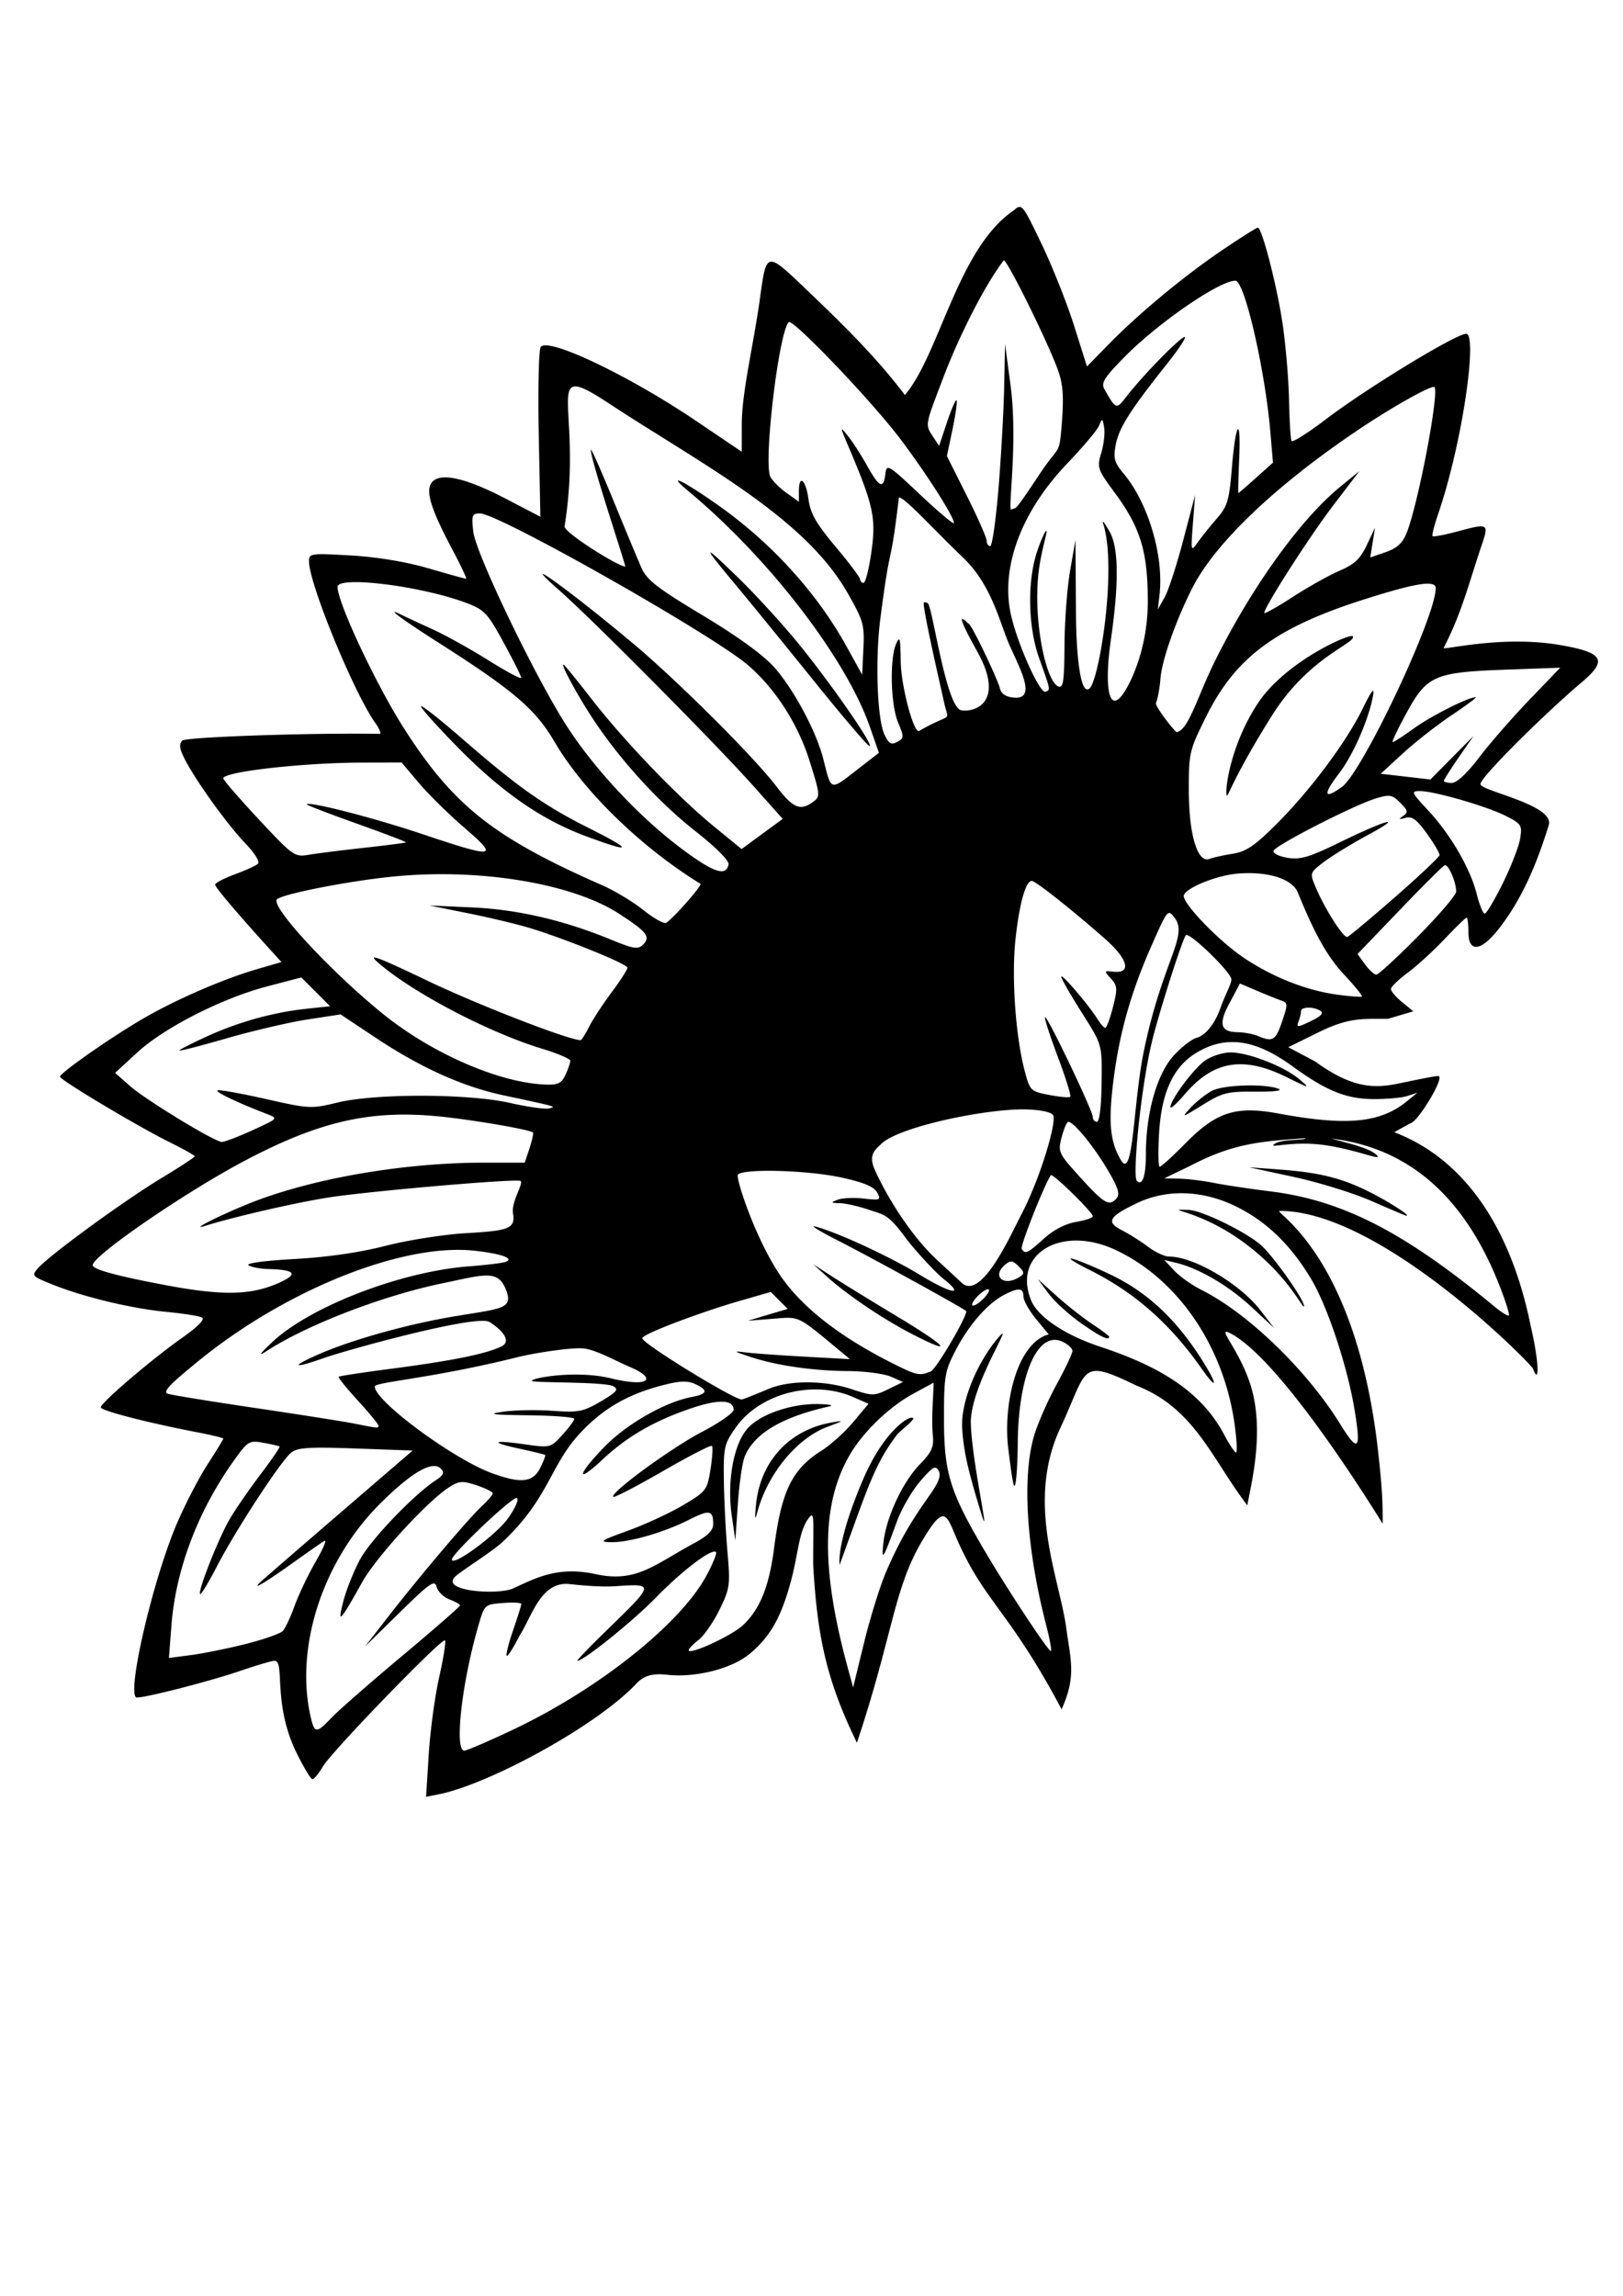<?xml version="1.0" encoding="UTF-8"?>
<svg data-bbox="4.427 26.767 202.336 205.681" xmlns="http://www.w3.org/2000/svg" viewBox="0 0 210 297" height="297mm" width="210mm" data-type="shape">
    <g>
        <path d="M131.835 26.775c-.19.038-.387.201-.643.427-7.278 4.906-9.613 18.634-14.11 23.902-3.872-5.147-8.616-9.709-13.29-14.166s-4.642-4.256-5.466 1.701-2.345 12.1-2.349 16.265l-.003 3.537-5.805-3.923c-8.82-5.961-19.288-10.947-20.207-9.624-.254.365-.368 5.454-.253 11.31l.21 10.645-4.536-2.362c-5.127-2.671-8.414-3.4-9.49-2.102-.885 1.066-.182 3.397 2.613 8.659 1.119 2.106 1.929 3.83 1.8 3.83s-2.318-.607-4.864-1.35c-2.912-.849-6.639-1.467-10.044-1.665-5.212-.303-5.415-.274-5.415.77 0 2.855 5.765 16.916 8.554 20.864.564.799.832 1.448.594 1.444-8.688-.157-25.071.402-25.54.872-.448.447-.37 1.051.303 2.377 1.416 2.784 5.466 8.422 7.823 10.887 1.288 1.348 1.943 2.42 1.64 2.686-.277.243-1.634.859-3.014 1.367s-2.509 1.1-2.509 1.317c0 .342 2.912 3.772 7.295 8.596l1.29 1.419-3.104.9c-4.556 1.323-10.9 4.097-15.186 6.641-4.241 2.518-10.367 6.823-10.367 7.286 0 .419 10.08 6.447 14.13 8.45 1.816.897 3.301 1.731 3.301 1.853s-1.975 1.415-4.39 2.873c-4.731 2.858-14.296 9.833-15.833 11.547-.924 1.03-.885 1.075 1.848 2.174 4.015 1.615 10.241 3.107 14.744 3.534 2.142.203 4.196.529 4.562.723.43.228-.475 1.158-2.551 2.623-3.97 2.798-10.529 8.405-10.529 8.999 0 .43 6.026 1.987 12.545 3.24 1.816.35 3.302.715 3.302.812s-.914 1.592-2.03 3.32c-1.117 1.728-2.899 5.161-3.959 7.63-3.17 7.377-6.658 22.541-5.185 22.541 1.235 0 9.54-2.137 13.247-3.408 2.158-.74 4.204-1.346 4.547-1.346 1.428 0-.315 5.46 2.874 11.939.916 1.859 1.836 3.38 2.046 3.38s.823-.75 1.364-1.664c1.168-1.977 15.405-16.677 15.782-16.296.144.146-.194 2.285-.75 4.754-.555 2.47-1.164 6.963-1.352 9.987l-.342 5.498 1.679-.337c6.378-1.275 20.321-8.766 25.543-14.324.984-1.048 2.102-1.343 4.082-1.12 3.237.365 8.143-.639 10.694-2.823 2.507-2.145 3.912-4.536 5.183-9.204 1.01-3.708 1.02-6.579 2.352-8.28.764-.975.545.21.552 6.06.521 9.09 1.64 14.796 5.66 23.03 4.607-13.793 4.763-19.85 8.351-25.961 3.073-5.233 3.194-3.528 4.691-.149 3.522 7.952 6.672 9.022 13.44 21.781 1.934-4.281 1.18-6.269.568-10.76-.94-6.433-5.209-16.054-.722-25.65 3.613-7.728 2.406-9.057 9.86-5.455 7.54 2.953 9.73 9.475 14.327 15.49.304-2.03 2.368-9.368.422-15.549-1.49-4.733-4.644-7.791-2.56-6.684 6.344 3.37 17.504 21.128 19.65 24.61 0-2.702-.03-4.242-.561-9.1-2.867-26.184-13.918-31.373-12.73-31.373 13.076 0 32.522 19.823 32.732 20.394.821 2.235.868-.557-.314-5.625-2.11-10.404-7.159-20.93-17.622-24.948 0 0 1.208-.697 2.263-1.242 1.055-.546 4.372-6.039 3.414-6.029-.279.004-.917.097-4.05.743-3.134.645-6.166 1.554-11.847-2.616l-3.499-1.854 3.86-1.904c3.982-1.962 5.611-1.753 9.04-1.771l3.276-.972-1.453-1.19c-.799-.653-1.446-1.417-1.44-1.696.006-.28.978-1.222 2.158-2.094s3.327-2.832 4.771-4.357c1.445-1.526 2.731-2.774 2.86-2.774s.234.852.234 1.894c0 2.652 1.697 2.834 4.813-1.645 2.056-2.956 3.843-6.565 5.597-12.26.683-2.612-8.853-4.393-8.853-5.265 0-.951 8.714-9.47 12.998-13.084 3.39-2.858 3.186-3.912-2.75-4.921-7.354-1.25-14.803.627-15.019.411 2.34-4.574 3.156-7.983 4.778-12.874 1.153-3.35 1.18-3.33-3.124-2.185-1.585.421-2.969.68-3.076.572-.107-.107.2-1.347.684-2.754 3.248-9.46 5.14-23.423 3.667-23.423-1.326 0-12.885 7.044-18.205 11.094-2.289 1.742-4.265 2.99-4.392 2.771-.127-.218-.274-2.615-.328-5.326-.054-2.712-.437-7.197-.853-9.968-.737-4.905-2.653-12.305-3.187-12.305-.146 0-2.097 1.228-4.335 2.728-4.926 3.3-10.974 8.294-14.88 12.283l-2.888 2.948-1.672-5.288c-.92-2.909-2.811-7.663-4.203-10.564-1.856-3.87-2.364-4.892-2.934-4.779m-1.957 6.898c.488 0 5.811 10.8 7.042 14.287.626 1.773.736 3.388.467 6.827-.332 4.252-.318 2.704-2.745 6.36-3.792 5.712-3.028 4.307-3.783 4.775-.519.323.896-8.57-.11-16.13l-.705-5.29-.113 5.545c-.063 3.05-.39 8.934-.729 13.074s-.822 7.527-1.075 7.527-.46-.312-.46-.695-1.157-3.003-2.573-5.825l-2.574-5.132.734-3.497c.403-1.924.635-3.596.515-3.715-.12-.12-.677 1.16-1.238 2.842l-1.019 3.059-.927-1.415c-.913-1.392-.793-1.474 1.555-7.648 1.742-4.58 5.03-11.385 7.738-14.95m29.968 2.64c1.185 0 3.83 11.436 4.525 19.56l.34 3.976-2.191 1.966c-1.205 1.08-2.231 1.966-2.282 1.966s-.006-1.961.099-4.358c.254-5.761-.443-4.937-.944 1.119-.348 4.204-.573 4.963-1.93 6.52-.845.969-1.955 2.35-2.466 3.07-.915 1.288-.925 1.251-.646-2.39l.284-3.697-1.543 5.867c-.848 3.227-1.935 6.555-2.414 7.395l-.871 1.528.22-1.849c.596-5.017-1.45-11.93-4.664-15.748-1.166-1.386-1.32-1.945-1.009-3.64.407-2.212 1.822-4.458 6.603-10.474 1.757-2.211 2.757-3.785 2.221-3.499-1.039.556-5.461 5.132-7.463 7.722-1.274 1.649-1.318 1.633-2.8-.967-.477-.837-.09-1.47 2.527-4.14 4.345-4.432 12.318-9.926 14.404-9.926m-57.791 5.364c.504-.503 10.641 10.097 14.398 15.056 3.323 4.386 6.985 10.116 6.987 10.932.001.248-1.96-1.396-4.356-3.654-4.188-3.944-4.365-4.05-4.525-2.696-.24 2.013-.792 1.758-2.383-1.1-.768-1.38-1.88-3.103-2.47-3.829-1.046-1.288-1.044-1.255.052 1.32 3.256 7.653 3.612 9.27 3.001 13.619-.314 2.242-.773 4.077-1.019 4.077a.45.45 0 0 1-.448-.447c0-.246-1.43-2.152-3.18-4.235-2.524-3.006-3.248-4.277-3.506-6.156-.347-2.535-1.237-3.262-1.237-1.011v1.357l-1.586-1.13c-.872-.621-1.815-1.558-2.096-2.083-.939-1.755 1.067-18.72 2.368-20.02m83.495 8.37c.836 0-2.025 15.175-3.58 18.987-.506 1.24-1.252 1.905-2.689 2.399l-1.988.684.31-1.923.31-1.923-1.067 2.254c-.839 1.77-1.59 2.478-3.498 3.296-1.336.573-4.08 2.109-6.096 3.413s-3.666 2.232-3.666 2.06c0-.766 5.826-9.853 8.911-13.898l3.402-4.461-2.515 2.06C168.3 67.16 162.068 75.8 157.345 85.23c-2.459 4.91-3.515 9.218-5.123 9.488-.819-.786-2.79-3.415-2.655-3.775.235-.559.498-1.98.585-3.157.175-2.356 1.98-7.497 4.108-11.695 2.96-5.841 10.776-13.288 21.549-20.53 4.138-2.78 8.966-5.515 9.74-5.515m-106.89 2.06c12.046 7.917 25.323 14.67 30.976 24.55 2.08 3.634 2.228 4.152 2.08 7.271l-.159 3.36-2.023-3.66c-3.854-6.975-9.771-13.466-16.728-18.351-4.581-3.217-6.675-4.184-3.698-1.709 10.377 8.63 20.336 21.567 23.44 30.45l1.178 3.373-2.343 1.815c-4.131 3.2-3.75 3.284-4.868-1.074-.904-3.52-3.802-8.935-6.292-11.757-1.44-1.631-4.67-3.98-9.31-6.772-5.991-3.606-7.237-4.58-7.951-6.22-.466-1.068-2.116-5.032-3.666-8.809s-2.828-6.65-2.841-6.386c-.062 1.262 4.59 15.102 4.445 15.102-.919 0-7.972-4.427-7.849-5.199 2.477-15.483-3.185-21.764 5.609-15.984m63.952 2.252c.087.032.15.34.255.949.122.713-.046 2.19-.373 3.28-.57 1.905-.502 2.106 1.756 5.173 3.322 4.512 4.262 7.604 4.264 14.019.002 6.443-2.449 11.058-3.363 12.207-1.807 2.27-2.207-1.693-1.437-7.054.77-5.36 1.34-11.512-.131-14.133-.653-1.162-1.033-1.637-.844-1.056 1.843 5.69-.518 20.3-1.772 21.326-1.253 1.027-1.711-4.997-1.744-9.345l-.067-9.869-.693 3.962c-.38 2.179-.708 6.51-.726 9.623-.027 4.662-.165 5.611-.782 5.374-1.638-.628-3.328-8.688-2.55-14.944.32-2.577 1.128-5.042 1-5.17-.129-.128-.663 1.03-1.188 2.574-1.322 3.889-1.216 9.807.248 13.9 1.5 4.195 1.475 4.062.808 4.309-.715.265-3.519-5.928-4.428-9.781-1.457-6.17 1.232-13.47 7.29-19.79 1.997-2.085 3.829-4.266 4.07-4.847.206-.495.319-.74.407-.707M62.104 66.422c2.419 0 30.33 15.817 34.772 19.705 3.537 3.095 6.407 7.598 7.901 12.39 1.358 4.353 1.373 4.529.426 5.22-1.662 1.216-2.596.819-4.763-2.027-2.876-3.776-12.724-13.597-18.464-18.412-8.232-6.907-15.599-12.204-9.507-6.837 4.253 3.748 20.186 19.81 24.967 25.17l3.839 4.304-2.66 1.952-2.66 1.953-3.605-2.95c-4.703-3.848-11.658-11.1-15.888-16.566-1.854-2.397-3.457-4.358-3.561-4.358-.377 0 2.141 4.561 4.181 7.571 3.524 5.2 8.3 10.376 12.926 14.013 2.641 2.075 4.352 3.794 4.26 4.275-.308 1.6-1.912 1.07-6.007-1.979-5.397-4.02-11.168-10.15-14.804-15.729-4.084-6.265-11.894-22.473-12.22-25.358-.238-2.117-.156-2.337.867-2.337m54.208-2.066c.782 0 4.274 3.93 8.285 7.762 3.386 3.235 4.52 7.485 5.677 10.5 1.156 3.013 4.505 8.31.513 7.574-.66-.122-1.217-.426-1.389-1.081-.385-1.473-3.738-8.427-4.064-8.427-.143 0-2.458-2.795 1.096 3.565s.002 7.905-2.013 7.65-3.762-13.48-4.368-13.854c-.29-.18-.528-.18-.528 0 0 1.364 2.26 11.058 2.609 12.702.618 2.907 1.23 1.252-3.198 3.81-.697.402-2.359-5.83-2.39-9.09-.03-2.952-.118-3.268-.602-2.142-.845 1.967-.687 7.894.271 10.165.781 1.851.774 2.01-.118 2.487-.77.412-1.085.235-1.638-.92-.99-2.073-1.206-9.93-.547-15.014 1.425-11.005 1.187-5.54 2.404-15.687m-24.386 7.156c.009.201 1.181 1.662 3.52 4.461 1.598 1.912 5.995 7.31 9.772 11.998 3.777 4.686 7.053 8.53 7.28 8.54.634.029-4.642-7.617-8.916-12.922-2.107-2.615-5.796-6.655-8.197-8.98-2.314-2.24-3.468-3.298-3.46-3.097m-46.45 3.805c3.34-.132 10.56 1.047 14.887 2.69 2.32.88 2.727 1.315 4.804 5.12 1.249 2.288 2.274 4.339 2.277 4.559s-1.904-.798-4.24-2.262c-2.335-1.463-5.604-3.277-7.263-4.03-1.659-.752-3.492-1.605-4.073-1.896-2.122-1.061.035.555 4.754 3.562 9.843 6.272 12.64 8.656 15.13 12.905 3.758 6.41 11.152 13.603 18.886 18.375.116.071-.716 1.178-1.848 2.458s-2.304 2.446-2.602 2.59-1.622-.603-2.94-1.659-3.688-2.487-5.267-3.18c-14.077-6.185-19.268-10.281-25.654-20.24-3.633-5.668-8.646-16.33-8.646-18.391 0-.367.682-.557 1.795-.6m138.669.226c.484-.052.852-.047 1.114.012.35.08.512.258.512.53 0 3.728-9.503 23.842-12.158 25.732-2.338 1.666-2.463 1.003-.336-1.784 1.84-2.409 3.87-7.077 4.393-10.092.191-1.104-.22-.579-1.332 1.697-2.115 4.332-6.747 10.544-11.132 14.929-2.855 2.855-3.943 3.595-5.698 3.876-1.192.19-2.547.492-3.01.67-1.538.59-2.662-3.114-2.674-8.813-.01-4.895.061-5.203 2.23-9.578 3.794-7.657 8.96-11.506 20.315-15.135 3.827-1.223 6.324-1.889 7.776-2.044m-9.093 6.782c-.225-.508-8.693 3.223-12.276 8.627-3.582 5.403-4.342 11.41-4.027 11.977.115.208 1.046-2.747 5.842-10.374s10.863-9.324 10.461-10.23m26.83 4.052-3.99 4.152c-2.195 2.284-5.12 5.638-6.502 7.454-1.562 2.053-2.9 3.301-3.537 3.301-.565 0-1.026-.118-1.026-.263s.862-1.511 1.915-3.037l1.915-2.774-2.786 2.815-2.785 2.817-3.213-.374-3.214-.372 2.855-2.626c1.57-1.444 4.416-3.672 6.323-4.952s3.313-2.326 3.122-2.326c-.96 0-5.7 2.381-7.937 3.988-1.395 1.002-2.662 1.822-2.816 1.822-.155 0 .664-1.723 1.82-3.83 2.639-4.804 3.587-5.21 12.988-5.548zM54.48 91.365c-.127.127 1.967 2.475 4.653 5.218 5.714 5.834 10.91 9.45 16.627 11.575 6.13 2.278 6.267 1.895.38-1.061-5.799-2.912-9.16-5.29-16.512-11.686-2.704-2.353-5.02-4.174-5.148-4.046m-2.513 7.278 2.234 2.65c1.229 1.457 3.887 4.071 5.907 5.81 4.524 3.893 3.984 3.973-5.455.803-6.225-2.09-14.586-4.246-14.965-3.858-.076.078 2.811 1.193 6.415 2.477s6.495 2.388 6.423 2.452c-.071.065-2.507.38-5.412.7s-6.131.727-7.169.903c-1.83.311-2.022.175-6.47-4.593-2.522-2.701-4.584-5.083-4.584-5.293 0-.86 10.299-2.027 18.009-2.04zm131.76 3.697c1.865 0 8.688 1.977 11.14 3.228 1.99 1.016 2.103 1.196 1.822 2.927-.165 1.014-1.173 3.61-2.239 5.767s-2.12 3.925-2.34 3.925c-.222 0-.687-1.13-1.033-2.51-.834-3.32-3.393-7.732-6.28-10.828-2.196-2.354-2.262-2.509-1.069-2.509m-3.85.632c.434.075.772.352 1.298.879 1.003 1.005 1.054 1.24.37 1.71-.63.434-.569.484.302.241.856-.238 1.46.205 2.773 2.033.923 1.285 1.664 2.536 1.644 2.78-.02.242-2.611 2.69-5.759 5.441s-5.926 5.069-6.175 5.151c-.502.168-2.95-3.683-4.119-6.48-.749-1.792-.737-1.829 1.077-3.212 1.009-.77 3.551-2.33 5.65-3.466 4.965-2.689 2.535-2.064-3.587.923-3.97 1.937-5.09 2.268-6.754 1.998-1.113-.18-1.91-.583-1.805-.91.226-.704 10.364-5.892 13.213-6.762.907-.277 1.437-.402 1.872-.326m7.048 8.966c.465-.192 1.487 2.152 1.487 3.411 0 .435-2.219 3.033-4.93 5.774s-5.147 4.981-5.414 4.971-.92-.615-1.452-1.345l-.968-1.33 5.426-5.653c2.985-3.11 5.618-5.732 5.851-5.829m-24.033 1.072v.001c2.565.225 4.481 1.11 5.021 2.43 2.271 5.55 3.849 8.344 6.018 10.663 1.37 1.465 2.397 2.734 2.28 2.819s-1.531-.023-3.143-.24c-4.016-.542-8.333-2.238-12.109-4.76-3.289-2.196-8.064-7.172-7.779-8.106.3-.982 4.264-2.578 6.959-2.801.972-.081 1.898-.08 2.753-.006m-104.091.104c8.53.217 16.626 2.076 21.276 5.082 3.626 2.343 4.137 2.998 3.125 4.01-.645.645-1.216.555-4.156-.652-6.131-2.518-12.067-3.895-17.934-4.161l-5.546-.252 5.018 1.01c2.76.556 6.325 1.407 7.923 1.891 4.648 1.41 12.677 4.67 12.677 5.147 0 .241-.923 1.676-2.05 3.19-1.13 1.512-2.442 3.522-2.92 4.466s-.967 1.717-1.088 1.717c-1.51 0-13.191-4.526-19.682-7.625-6.803-3.249-7.991-3.682-6.481-2.37 4.43 3.852 14.243 8.996 21.176 11.102 2.008.61 3.65 1.311 3.65 1.56 0 .248-.276 1.058-.613 1.798-.5 1.1-.96 1.334-2.509 1.284-6.033-.196-14.865-4.043-21.265-9.264-6.821-5.565-14.44-13.825-13.562-14.703.697-.697 9.34-2.387 15.092-2.952a63 63 0 0 1 4.196-.268 66 66 0 0 1 3.673-.01m74.705.847c.476 0 5.152 3.697 9.439 7.464 3.018 2.652 3.513 4.549 1.116 4.278-1.218-.137-1.228-.108-.319.897.845.934.872 1.305.256 3.707-.376 1.468-.82 2.67-.986 2.67s-.634-.535-1.042-1.189c-1.083-1.737-4.438-5.683-4.652-5.47-.1.101.998 2.057 2.442 4.346 2.967 4.704 2.844 4.25 2.76 10.104-.036 2.511-.287 4.358-.591 4.358-.29 0-.528-.277-.528-.616 0-.807-5.922-13.182-6.183-12.92-.11.11.633 2.416 1.653 5.125 1.019 2.708 1.741 5.036 1.606 5.171-.136.136-1.362.03-2.725-.237-2.419-.473-2.495-.548-3.172-3.126-1.19-4.534-1.719-12.208-1.176-17.112.507-4.59 1.314-7.45 2.102-7.45m17.702 4.168c.25-.085.463.196.805.65 1.756 2.327-1.633 5.654-4.011 17.203-1.42 6.89-1.319 16.903-2.987 14.065-1.368-2.325-1.614-4.797-.988-9.94.763-6.264 2.233-11.549 4.894-17.594 1.358-3.084 1.87-4.243 2.287-4.384m2.228 2.861c.396-.502 5.845 4.754 5.89 5.702.028.581-.784 1.924-1.415 3.72-.847 2.412-2.196 3.625-3.058 3.841-.643.162-2.005 1.22-3.028 2.353-2.145 2.374-3.558 7.412-3.558 12.686 0 2.857-.45 4.186-1.175 3.461-.581-.581.499-12.011 1.988-18.123.883-3.622 3.867-13.019 4.356-13.64m-114.45 5.46 1.863 1.863 1.862 1.862-3.08.33c-4.343.465-8.833 1.721-12.991 3.633-1.965.903-3.51 1.702-3.434 1.775.077.074 2.884-.656 6.239-1.621 3.355-.966 8.017-2.05 10.36-2.41l4.263-.651 4.49 2.986c5.839 3.885 11.269 6.34 16.516 7.464 7.16 1.536 6.958 1.478 5.948 1.717-.505.12-2.763-.2-5.018-.712-5.392-1.222-17.417-1.247-22.36-.047-3.361.816-3.647.802-9.217-.457-3.162-.715-5.978-1.223-6.258-1.13-.46.153 2.442 1.548 6.368 3.062 1.484.572 1.483.574-1.888 2.113v-.001c-1.855.847-3.638 1.523-3.961 1.502-1.011-.065-9.842-5.448-11.867-7.233l-1.928-1.7 2.847-2.622c3.515-3.236 11.004-7.045 16.86-8.575zm121.451.784 2.235.951c1.229.523 2.64 1.09 3.135 1.26.835.288.84.487.082 2.713-.833 2.444-1.221 2.68-3.096 1.875-.58-.25-1.71-.471-2.509-.492-1.694-.043-3.02-.35-1.287-3.604zm8.819 3.123c.514-.01 1.142.126 1.596.414v.001c.456.29.065.706-1.254 1.335-1.73.825-1.885.83-1.588.056.182-.472.33-1.076.33-1.343 0-.297.401-.454.916-.463m-10.173 4.458c2.48-.11 5.112.915 8.125 3.109 4.342 3.161 6.924 4.222 10.375 4.26 1.743.02 3.764-.157 4.49-.394l1.32-.429-1.32 1.08c-3.471 2.841-7.777 3.256-16.684 1.607-5.462-1.012-8.008-.2-11.958 3.814-1.663 1.69-3.182 3.073-3.376 3.073s-.226-2.014-.073-4.474c.322-5.16 1.846-8.44 4.752-10.226 1.429-.878 2.861-1.353 4.35-1.42m.125 1.333c-.933.002-2.374.45-3.202.997-1.461.963-4.563 5.101-4.567 6.094-.001.27.854-.508 1.9-1.73 3.66-4.277 7.534-4.924 13.087-2.183 3.099 1.529 3.167 1.54 1.65.26-1.952-1.646-6.587-3.442-8.868-3.438m1.822 4.283c-1.74.053-3.45.29-4.205.682-.784.408-2.021 1.384-2.747 2.167-1.26 1.36-1.192 1.344 1.517-.333 2.587-1.602 3.194-1.754 6.852-1.722 2.39.02 3.592-.13 2.972-.373-.878-.343-2.648-.473-4.389-.42m-28.958 3.087c1.821-.03 4.004.254 4.213.796.399 1.04-1.739 8.371-4.347 13.204-1.49 2.964-5.075 10.682-7.497 8.439l-3.188-2.952c-3.277-3.035-6.372-7.908-8.065-11.671-.901-2.002.125-2.644.827-3.346 2.106-2.106 12.594-4.38 18.057-4.47m-80.83.687c2.124-.059 4.326.063 6.7.345 4.557.54 10.551 1.603 11.014 1.952.101.076-.096.986-.438 2.023l-.62 1.884h-5.263c-10.48 0-22.344 2.058-30.358 5.267-3.827 1.533-7.883 3.587-5.763 2.919 3.67-1.156 11.333-2.924 15.846-3.656 5.057-.82 24.642-2.51 24.998-2.158.392.39-1.238 2.684-.978 4.213.341 2.012-.707 2.22-6.151 2.542-2.856.168-7.52.906-10.366 1.639-3.347.863-7.511 1.464-11.788 1.701-3.88.216-6.326.55-5.918.81.383.242 1.527.46 2.544.485 3.703.09 4.001.707.951 1.972-3.428 1.42-7.096 1.453-14.156.125-6.396-1.202-9.508-2.052-9.508-2.596 0-1.22 12.005-9.463 19.672-13.508 7.54-3.979 13.21-5.782 19.582-5.959m86.984.921c.684 0 3.159 2.998 4.98 6.03 1.427 2.378 1.737 3.294 1.292 3.83-.945 1.138-1.613.761-4.711-2.659-2.86-3.156-2.921-3.29-2.416-5.22.285-1.09.67-1.98.855-1.98m30.694 2.114c0 .327-3.065.059-4.014.749-.948.69 2.195-.474 6.509.152 4.314.625 7.62 2.178 6.692 1.266s-3.7-1.506-5.834-2.112c7.874.946 16.37 5.32 21.732 18.988.794 2.022 1.345 3.772 1.226 3.89-.12.117-.93-.377-1.801-1.098-11.7-9.684-19.715-13.802-29.12-14.96-2.577-.318-5.833-.807-7.235-1.086-1.402-.28-3.423-.527-4.49-.55l-1.94-.043 3.248-1.564c5.569-2.907 8.873-3.2 15.027-3.632m-68.476 4.234c2.79.058 6.16.36 8.485.87 2.86.63 4.165 1.18 4.564 1.925.525.98.418 1.028-1.748.784-1.268-.143-2.78-.075-3.36.152-.939.366-.905.415.304.448.748.02 2.45.409 3.782.863 1.988.677 2.41.53 4.63 3.515 1.488 2.002 4.12 4.743 5.055 5.48 2.597 2.046 1.227 2.063-3.237-.647-3.849-2.337-10.624-5.463-13.437-6.2-.726-.19.524.592 2.777 1.736 4.523 2.297 16.767 9.035 16.767 9.227 0 .892-3.925 7.533-4.613 7.805-1.447.572-1.8.5-4.771-.989-4.386-2.196-10.405-5.718-14.136-10.674-3.288-4.366-6.06-12.44-6.06-13.707 0-.462 2.209-.646 4.998-.588m61.165-.469 5.81 1.255c3.196.69 7.712 2.09 10.036 3.111 2.325 1.02 4.345 1.87 4.49 1.89.711.095-2.176-1.766-4.754-3.064-3.563-1.794-6.463-2.517-11.62-2.899zm-25.633 1.02c.21-.294 5.425 4.816 5.425 5.316 0 .203-.978.534-2.174.736-1.372.232-2.906 1.029-4.158 2.16-2.117 1.912-2.424 2.054-2.872 1.328-.221-.358 2.968-8.411 3.779-9.54m17.38 2.348c2.19.074 4.436.646 6.59 1.709 3.935 1.94 7.037 4.94 9.705 9.38 2.071 3.45 4.64 11.147 5.582 16.729.917 5.428.534 5.859-1.819 2.047-4.308-6.98-11.953-14.37-17.98-17.38-1.208-.604-2.78-1.719-3.493-2.478l-1.297-1.38 1.585.383c2.92.705 6.754 2.956 9.706 5.699l2.927 2.72-1.795-2.317c-2.655-3.425-8.617-6.928-11.791-6.928-.583 0-1.796-.559-2.695-1.242s-2.423-1.649-3.388-2.146c-2.12-1.092-1.757-1.76 1.913-3.522 1.927-.925 4.06-1.348 6.25-1.274m.4 2.147c-3.606-.06 1.174-.154 7.007 4.087s7.727 8.615 7.936 8.406c.373-.373-3.613-6.115-5.449-7.849-1.729-1.633-7.73-4.614-9.494-4.644m-14.461 3.967c1.544.008 3.257.381 5.015 1.2 8.124 3.783 14.096 12.566 15.458 22.734.258 1.92.33 3.49.161 3.49-.168 0-.853-1.03-1.521-2.288-2.744-5.173-7.58-8.61-16.032-11.395-4.539-1.496-8.066-3.85-8.944-5.968-1.869-4.512 1.231-7.795 5.863-7.773m-79.724 1.205q.935.012 1.805.107c3.561.39 5.306 1.037 3.962 1.47-.436.14-2.575.394-4.754.563-8.77.681-20.456 5.192-25.355 9.787-1.624 1.523-1.875 1.902-.792 1.196 5.237-3.414 15.048-7.194 22.88-8.816 5.36-1.11 7.077-1.771 8.115.767s-.43 2.496-6.118 3.44c-6.025.957-13.486 3.005-17.892 4.913-3.89 1.685-3.63 2.022.447.576 2.95-1.045 19.845-5.71 21.471-4.675s2.992 2.537 1.432 3.218-4.304 1.547-14.211 2.84c-3.624.472-6.664.934-6.756 1.026s1.03 1.479 2.495 3.081c1.465 1.603 2.663 3.059 2.663 3.236 0 .366.029.369-3.17-.266-1.307-.259-7.236-1.191-13.176-2.07-5.94-.88-10.895-1.695-11.013-1.813-.391-.39.364-1.174 3.98-4.132 9.911-8.109 22.782-13.783 32.056-14.395a24 24 0 0 1 1.93-.053zm79.188 1.147c-.726-.173.247.465 2.162 1.418 5.92 2.948 10.512 7.002 14.671 12.958 1.639 2.346 2.011 2.17.557-.264-3.48-5.825-7.391-9.623-12.372-12.019-2.033-.978-4.291-1.92-5.018-2.093m-7.855.372c.252.032.512.227.883.599.788.787.8.96.106 1.4-2.045 1.292-3.632-.116-1.822-1.618.338-.281.582-.413.833-.38m-25.686.332 1.849 1.665c2.582 2.326 7.17 5.42 10.867 7.33 5.67 2.93 4.705 1.708-1.686-2.132-3.451-2.074-7.346-4.467-8.653-5.317zm29.06 1.92 1.371 1.848c.754 1.017 2.634 2.74 4.18 3.83 2.527 1.782 3.684 2.343 3.684 1.786 0-.106-.982-.844-2.183-1.639s-3.279-2.43-4.617-3.636zm-6.447 1.32c.29 0 .098.475-.428 1.056s-1.194 1.057-1.485 1.057c-.29 0-.097-.476.428-1.057.526-.58 1.194-1.056 1.485-1.056m4.032.046c.397.03.558.324.558.89 0 .514.736 1.83 1.636 2.921l1.636 1.984c-4.08 1.082-5.854 8.831-5.275 14.431.268 2.133.595 4.938.813 5.153.219.215.423-2.268.453-5.518.083-8.873 2.585-14.58 5.757-13.135.725.33 1.318.873 1.318 1.207 0 .333-.929 2.3-2.064 4.369s-2.442 5.053-2.905 6.631c-1.571 5.359-.974 14.647 1.572 24.475.449 1.73.727 3.234.618 3.342-.234.235-5.681-8.016-8.756-13.263-4.321-7.374-5.07-9.826-5.082-16.63-.009-5.653.095-6.277 1.493-8.98 1.69-3.266 4.124-6.062 6.251-7.176.945-.495 1.58-.73 1.977-.7m-32.136.304 1.097 1.095 1.096 1.097-2.577.766-2.577.768 3.255-.258c3.502-.278 3.059-.49 8.63 4.132l1.32 1.095-5.81-.32c-3.195-.175-6.642-.423-7.659-.55-1.688-.211-1.642-.163.528.558 3.41 1.132 8.113 1.82 12.678 1.852 2.179.016 4.674.339 5.546.72l1.585.695-1.913.933c-1.829.89-2.036.89-4.747-.01-3.476-1.155-8.006-1.171-10.718-.038-1.117.467-3.331 1.392-3.514 1.38-1.115-.068-12.84-7.233-12.84-7.921 0-.583 7.999-3.512 12.499-4.808zm29.37 5.996c-2.592 3.05-4.782 8.096-4.605 11.546s1.06 6.5 2.445 11.049c1.386 4.549-1.223-6.736-1.324-11.624-.1-4.887 6.077-14.02 3.484-10.971m-53.666 1.305c1.594.127 4.245 1.626 6.17 2.451 3.389 1.453 2.478 2.644-2.557 1.423s-11.585.225-9.975.401 9.295.07 10.295.63c.72.403.435.742-1.641 1.959-2.28 1.336-2.86 1.448-6.26 1.21-2.062-.144-4.937-.09-6.39.123-2.111.308-1.45.4 3.302.457 3.268.038 5.935.248 5.927.466s-.705 1.153-1.547 2.078c-1.522 1.673-1.548 1.68-4.85 1.213-4.255-.601-4.605-.278-.628.58 1.693.367 3.156.722 3.25.791s-.21.86-.674 1.76c-.983 1.902-2.665 1.878-6.143.625-4.961-1.786-15.22-9.327-15.22-11.235 0-.581 7.273-1.017 18.311-3.757 2.447-.608 7.037-1.302 8.63-1.175m12.847 4.304c.654-.027 1.151.076 1.646.301 1.754.8 1.63 1.298-.42 1.683-3.44.647-8.383 3.463-11.27 6.42-3.528 3.615-3.795 4.958-.343 1.73 3.194-2.988 6.556-4.957 11.254-6.591 3.73-1.297 5.773-1.263 5.773.094 0 .401-1.843 1.69-4.094 2.863-3.981 2.075-11.966 7.92-11.481 8.404.132.132 3.004-1.355 6.381-3.304s6.254-3.429 6.394-3.29c.139.14.053 1.508-.191 3.042-.43 2.694-.55 2.851-3.554 4.634-1.71 1.015-4.92 2.498-7.13 3.297-3.568 1.289-3.808 1.455-2.136 1.482 2.322.036 6.811-1.261 10.068-2.91 2.617-1.326 3.102-1.237 3.102.567 0 .828-.7 1.526-2.51 2.502-5.154 2.782-7.426 5.12-12.67 3.982-4.768-1.034-7.527.363-10.662 1.824-1.773.886-9.49.446-7.559-1.485.767-.766 4.756-3.204 6.16-4.521 5.926-5.555 6.13-9.8 9.865-13.887 2.99-3.272 6.203-5.166 10.788-6.36 1.123-.293 1.935-.45 2.589-.477m32.522.128c-.054 2.302-.305 4.565-.099 6.871.144 1.458-.166 2.139-1.684 3.698-2.225 2.286-4.339 6.82-4.708 10.098-.293 2.605-.06 2.243 1.731-2.684.59-1.62 1.939-3.96 3-5.198 1.628-1.904 2.001-2.12 2.408-1.393.353.63.01 1.525-1.29 3.35-2.467 3.471-3.927 6.057-5.542 9.82-.763 1.78-2.028 5.85-2.809 9.046l-1.42 5.81-.583-2.113c-3.613-13.067-3.562-21.618.166-27.995 1.73-2.96 5.077-6.18 8.187-7.872zm-14.542.9c1.424.082 2.828.395 4.125.962l1.996.872-1.966 2.351c-1.08 1.293-2.933 2.963-4.116 3.711-3.833 2.423-5.187 5.21-6.147 12.66-.634 4.92-1.83 7.869-4.024 9.927-1.468 1.375-7.019 3.925-7.019 3.223 0-.174.58-.774 1.288-1.331.708-.558 1.926-2.318 2.707-3.914 1.338-2.735 1.396-3.162 1.02-7.514-.22-2.538-.427-6.674-.462-9.191-.06-4.287.039-4.722 1.527-6.838 2.336-3.322 6.797-5.162 11.07-4.917m-.284 1.868c-3.42-.087-7.417 1.24-9.133 3.031-1.889 1.971-2.814 6.88-2.155 11.434l.459 3.17.327-4.754c.18-2.615.582-5.364.892-6.108 1.246-2.986 4.835-5.105 10.967-6.475.58-.13-.03-.264-1.357-.298m12.212 1.892c-.21-.7-3.756 1.402-6.506 7.845-3.566 8.353-3.041 11.061-3.041 11.061l1.545-4.26c2.173-5.992 3.276-9.125 5.737-12.386.56-.782 1.74-1.453 2.265-2.26m-9.415.362c.066-.073-.34-.012-1.176.134-5.467.953-9.227 5.037-9.772 10.615-.188 1.92-.144 2.143.182.934 1.34-4.955 5.14-9.552 9.107-11.013 1.054-.388 1.593-.596 1.659-.67m-75.79 2.622c.3 0 .655.055 1.115.138 1.059.191 1.997.407 2.084.48.086.072-1.031 1.702-2.484 3.621-1.452 1.92-3.235 4.504-3.962 5.745-1.449 2.472-4.18 9.386-3.842 9.724.116.116 1.107-1.52 2.201-3.634 2.426-4.686 8.241-13.586 9.588-14.672.805-.65 2.303-.745 8.345-.528l7.364.264-9.2 7.923c-5.06 4.358-9.68 8.357-10.269 8.888-1.634 1.475.135.46 3.95-2.268 1.888-1.35 3.732-2.634 4.096-2.853.365-.22-.137.982-1.114 2.67-.977 1.69-2.204 4.26-2.728 5.712-.523 1.453-1.211 2.922-1.528 3.265-.316.344-2.477 1.103-4.801 1.688s-5.512 1.23-7.083 1.435l-2.858.374.324-4.2c.561-7.285 3.481-14.95 8.173-21.46 1.3-1.803 1.723-2.31 2.628-2.312m22.963 3.155q.703-.081 1.104.334c.493.512.342.843-.69 1.517-2.814 1.838-8.365 7.638-9.757 10.194-.802 1.476-1.776 3.906-2.164 5.402-.804 3.1-.492 2.789 2.413-2.409 1.835-3.282 8.417-10.476 11.25-12.297 1.305-.84 1.718-.87 3.565-.26 1.149.379 2.088.847 2.088 1.04s-.622.929-1.381 1.633c-1.717 1.59-7.96 8.95-12.062 14.221l-3.083 3.962 4.492-4.404c3.922-3.847 4.528-4.267 4.778-3.309.158.604.905 1.332 1.66 1.619s1.37.638 1.37.78-3.387 3.093-7.527 6.56c-4.14 3.465-8.225 7.04-9.079 7.942-1.874 1.982-2.199 2.023-2.623.333-2.283-9.095 1.336-20.484 8.903-28.022 3.053-3.041 5.34-4.676 6.743-4.836m10.915 4.126c.331.112-.144 1.227-1.114 2.61-1.495 2.135-7.274 6.375-7.274 5.338 0-.736 7.815-8.141 8.388-7.948m25.44 6.949c.161-.037.279-.025.344.04.146.146-.41 1.521-1.238 3.056-3.389 6.282-14.038 14.743-25.159 19.988-3.086 1.456-5.861 2.648-6.166 2.648-1.316 0-.327-8.79 1.821-16.18.79-2.716.805-2.73 3.171-2.919 1.308-.104 2.378-.046 2.378.128 0 .175-.475 1.701-1.057 3.392s-.955 3.178-.828 3.305c.126.126.873-1.042 1.657-2.596 1.585-2.435 2.73-7.053 6.432-6.682 1.127.113 3.822.426 6.07.273 4.97-.337 4.963-.3-1.073 5.564-2.317 2.252-4.091 4.094-3.944 4.094.818 0 7.22-5.156 10.175-8.194 2.959-3.042 6.282-5.66 7.416-5.917"/>
    </g>
</svg>
